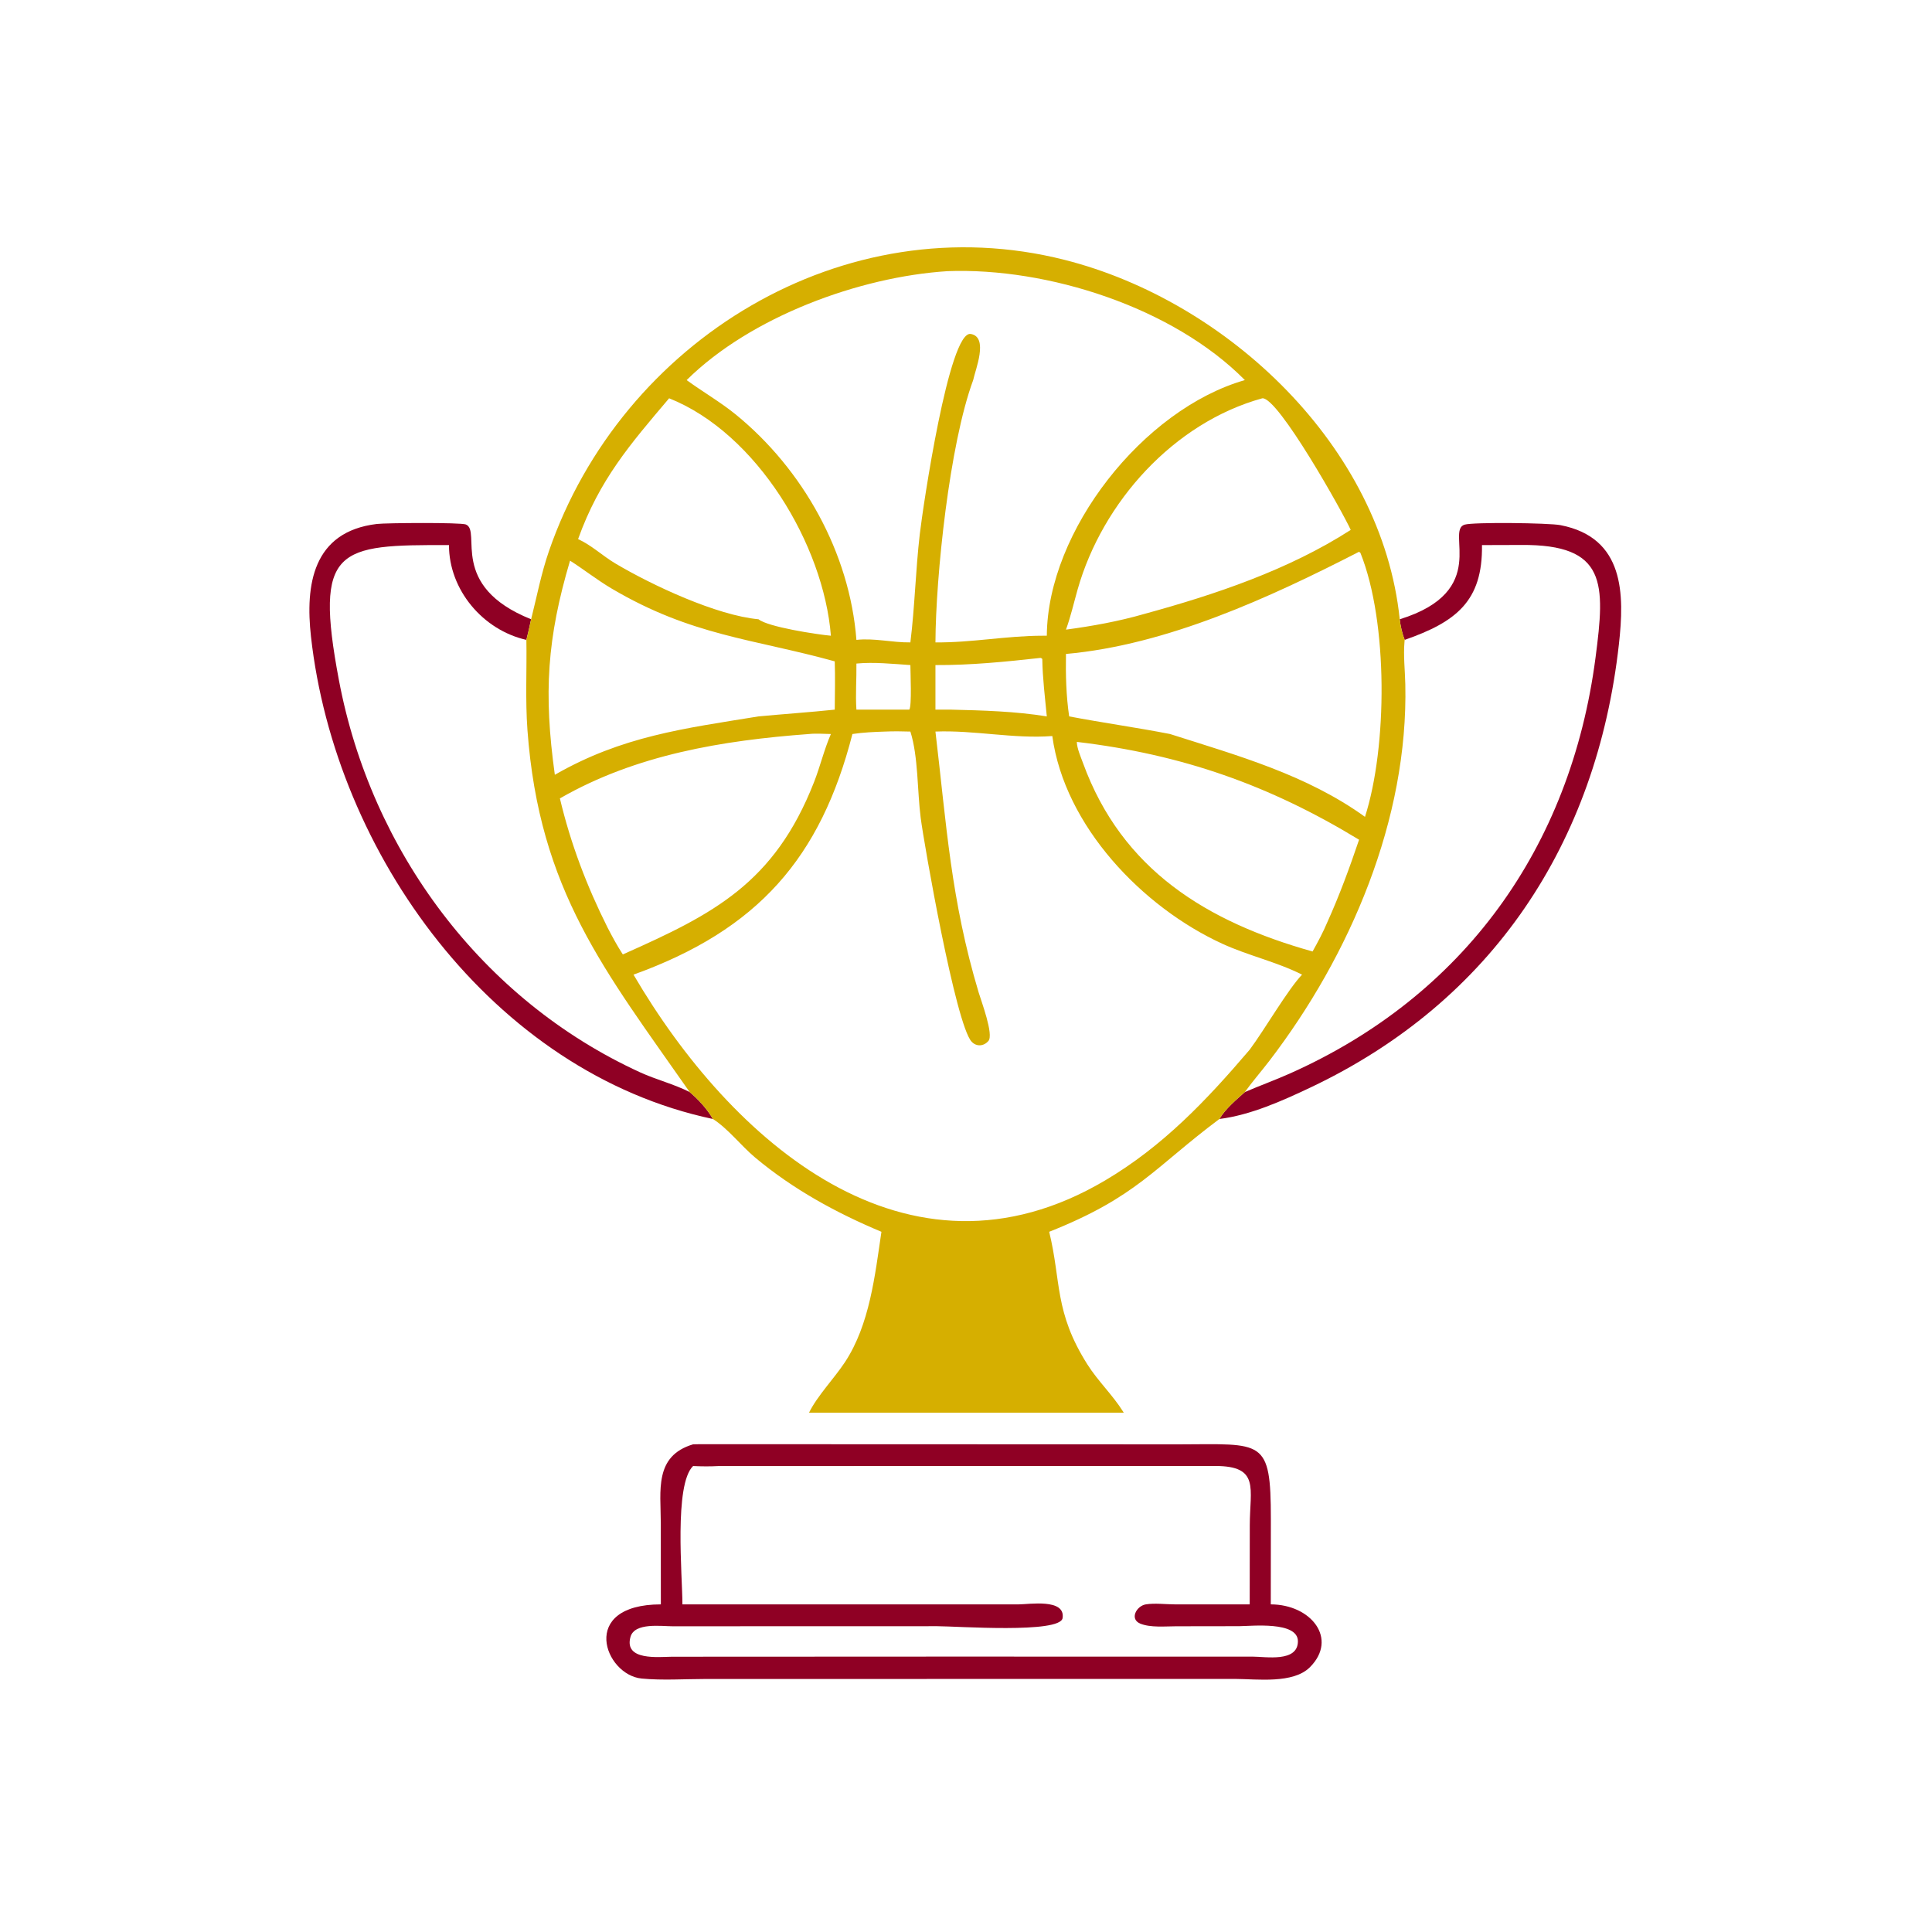 <svg xmlns="http://www.w3.org/2000/svg" width="1024" height="1024"><path fill="#8f0024" d="M741.888 328.224c48.242-14.86 24.048-47.004 34.382-50.148 4.614-1.406 44.602-.94 50.812.266 34.048 6.612 33.924 36.686 30.964 63.202-11.752 105.286-67.016 189.168-163.478 234.86-14.882 7.048-31.782 14.634-48.252 16.682 3.068-5.278 8.956-10.232 13.494-14.276 7.872-3.386 15.94-6.3 23.77-9.788 92.144-41.032 148.898-119.602 162.082-220.448 5.14-39.33 6.072-60.126-39.412-59.728l-20.772.062c.426 29.77-13.77 40.736-40.976 50.246-1.356-3.462-2.2-7.242-2.614-10.93zM377.85 593.086C261.202 568.45 177.575 452.244 164.82 337.362c-3.02-27.2.817-55.566 34.913-59.65 4.863-.582 44.391-.862 47.185.27 8.586 3.478-9.63 32.53 34.588 50.242-.798 3.652-1.57 7.31-2.512 10.93-23.044-5.2-41.046-26.506-41.028-50.246-58.964-.18-71.652.93-58.328 71.62 17.038 90.392 75.788 169.438 159.622 207.826 8.582 3.93 17.882 6.2 26.276 10.456 4.592 3.862 9.346 9.064 12.314 14.276zm-10.506 172.442c1.234-.038 2.468-.074 3.702-.078l254.038.09c44.374-.098 48.502-3.294 48.496 39.604l-.04 45.208c21.412.06 35.786 18.262 20.738 33.31-8.862 8.862-27.846 6.272-39.528 6.204l-280.886.03c-11.1.014-22.744.816-33.764-.232-19.634-1.866-33.65-39.216 10.166-39.312l-.034-43.232c-.014-17.008-3.602-35.434 17.112-41.592zm13.638 11.504c-4.582.248-9.058.216-13.638 0-10.166 9.85-5.668 58.088-5.646 73.32l178.196.002c5.486-.004 24.882-3.248 23.304 7.262-1.248 8.316-56.254 4.304-66.338 4.304l-140.412.038c-5.914.014-20.16-2.106-22.288 5.662-3.498 12.768 15 10.528 22.114 10.474l141.942-.066 165.714.014c6.914.004 23.954 3.156 23.992-8.12.036-10.784-24.71-8.044-31.164-8.012l-33.348.05c-5.8.008-13.664.816-19.06-1.416-5.814-2.406-1.966-9.396 2.958-10.192 4.766-.772 10.638-.002 15.514.004l39.55-.004.042-41.86c.016-19.636 5.478-31.474-18.268-31.492l-263.164.032z"/><path fill="#d6af00" d="M281.506 328.224c3.072-12.196 5.316-24.138 9.436-36.088 38.496-111.664 156.352-184.041 273.336-154.398 86.524 21.924 168.188 99.076 177.61 190.486.414 3.688 1.258 7.468 2.614 10.93l-.088.946c-.658 7.456.258 15.07.428 22.546 1.628 71.54-29.248 143.75-72.082 199.666-4.24 5.534-8.888 10.84-12.95 16.498-4.538 4.044-10.426 8.998-13.494 14.276-34.572 25.822-43.684 41.32-90.224 59.792 6.448 26.406 2.624 42.426 20.228 70.268 5.616 8.884 13.412 16.208 18.93 25.032l.354.576H428.8c4.406-8.96 13.312-18.12 18.998-26.724 13.17-19.926 15.948-46.056 19.378-69.152-23.978-10.04-46.882-22.574-66.904-39.332-7.478-6.258-14.392-15.362-22.422-20.46-2.968-5.212-7.722-10.414-12.314-14.276-44.742-64.1-79.778-106.61-85.984-191.984-1.16-15.936-.278-31.738-.558-47.672.942-3.62 1.714-7.278 2.512-10.93zm214.298 59.518c5.888 49.592 8.148 89.068 22.926 138.348 1.392 4.636 8.038 22.232 5.164 25.616-2.436 2.87-6.368 3.198-8.95.364-8.432-9.254-25.13-104.404-26.958-118.596-1.846-14.328-1.242-32.426-5.466-45.732-4.492-.14-8.926-.198-13.42 0-5.834.194-11.516.432-17.3 1.3-16.82 65.52-49.89 103.692-116.034 127.534 51.56 88.1 144.934 171.134 249.91 109.11 30.688-18.134 53.796-42.482 76.696-69.35 7.866-10.566 20.214-31.898 27.74-39.76-13.358-6.75-28.442-10.054-42.152-16.326-42.35-19.376-83.698-62.338-90.218-110.14-20.46 1.586-41.318-3.196-61.938-2.368zm6.338-244.019c-46.556 2.979-104.22 24.117-138.2 57.733 8.568 6.27 17.822 11.55 26.06 18.266 35.574 29.002 60.374 73.272 63.916 119.432 9.462-1.07 19.07 1.474 28.602 1.33 2.356-19.01 2.768-38.286 4.982-57.354 1.686-14.516 15.48-108.015 26.996-106.126 9.676 1.587 2.384 19.124 1.308 24.452-12.612 34.152-19.854 104.168-20.002 139.028 19.05.196 37.822-3.54 56.718-3.532h2.31c.358-55.624 51.068-120.034 104.978-135.496-38.16-38.586-104.568-59.755-157.668-57.733zm218.194 148.725c-47.484 24.378-101.938 49.4-155.348 54.164-.186 11.038.08 22.156 1.692 33.094 17.768 3.382 35.682 5.876 53.454 9.336 35.834 11.428 72.3 21.536 103.34 43.902 11.866-36.97 12.348-103.048-2.412-139.886l-.726-.61zM669.058 211.1c-46.944 12.958-84.758 55.048-97.888 101.3-2.036 7.172-3.63 14.292-6.182 21.32 13.948-1.88 27.874-4.378 41.412-8.292 37.55-10.258 76.52-23.33 109.514-44.57-4.136-9.198-38.48-70.474-46.856-69.758zM428.8 389.042c-45.966 3.41-91.72 10.94-132.042 34.128 5.666 23.924 14.246 46.478 25.252 68.44 2.522 4.878 5.102 9.656 8.102 14.264l.61-.278c47.342-21.08 79.738-37.43 100.746-91.09 3.286-8.39 5.324-17.196 8.928-25.464-3.792-.05-7.834-.394-11.596 0zM354.654 211.1c-20.66 24.366-36.944 43.1-48.256 74.626 7.228 3.32 13.036 8.936 19.834 12.97 19.468 11.554 53.616 27.5 75.802 29.528 4.966 4.088 30.928 8.048 38.362 8.728-3.836-48.166-39.23-107.37-85.742-125.852zm-52.518 86.062c-12.15 41.034-14.088 70.116-8.064 113.492 35.722-20.504 68.418-24.528 107.962-30.948 13.454-1.264 26.966-2.184 40.4-3.582.066-8.488.28-17.118 0-25.594-43.392-12.006-75.774-13.504-118.214-38.562-7.686-4.536-14.588-10.034-22.084-14.806zm268.614 96.054c.014 3.33 2.114 8.052 3.274 11.234 20.642 56.64 65.64 84.13 121.66 99.856 2.828-5.028 5.598-10.206 7.83-15.53 6.468-14.296 11.786-28.86 16.822-43.71-47.466-28.872-93.764-45.234-149.586-51.85zm-19.26-44.518c-18.56 2.056-36.988 3.898-55.686 3.802v23.624h8.28c16.75.394 34.178.894 50.748 3.582-.966-10.148-2.246-20.268-2.396-30.472-.812-.538-.46-.45-.946-.536zm-97.572 3c.124 8.116-.558 16.348 0 24.426h28.026c1.4-1.968.594-19.732.576-23.624-9.366-.622-19.25-1.694-28.602-.802z"/></svg>